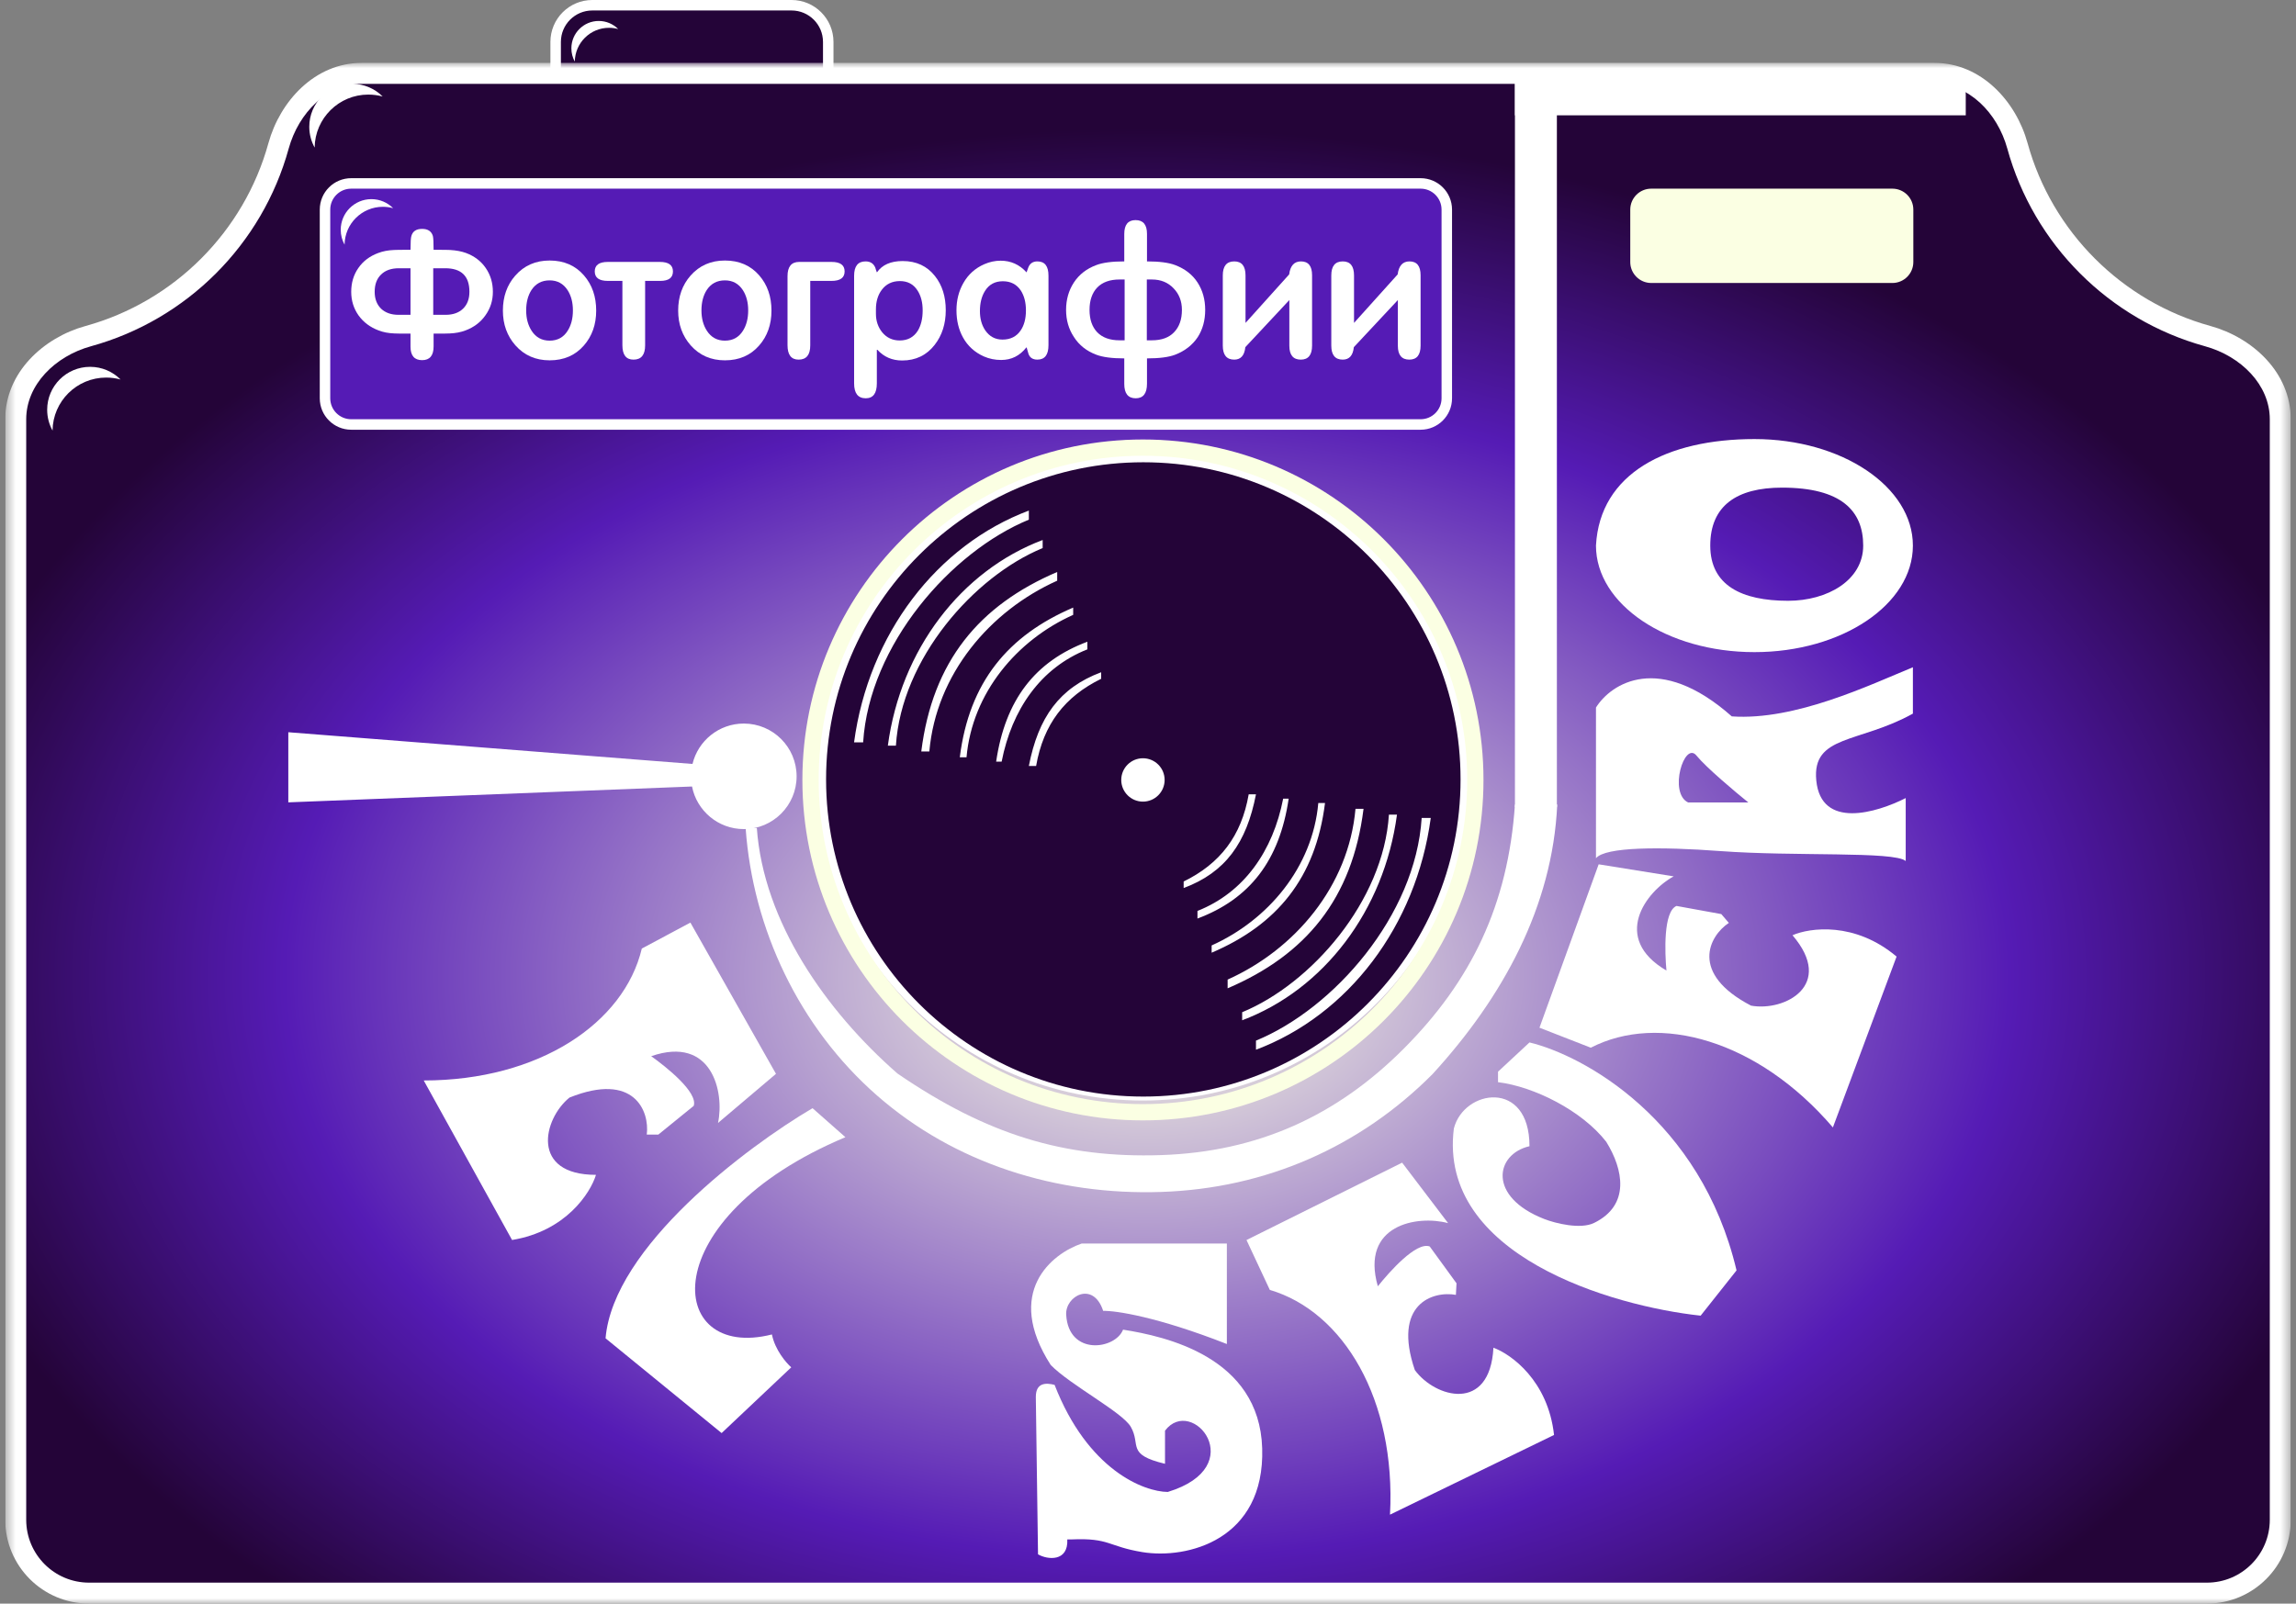 <?xml version="1.0" encoding="UTF-8"?> <svg xmlns="http://www.w3.org/2000/svg" width="219" height="153" viewBox="0 0 219 153" fill="none"><rect x="0" y="0" width="219" height="153" fill="#808080" stroke="none"/><g clip-path="url(#clip0_232_244)"><path d="M78.5 7.5H79V7V4C79 2.067 77.433 0.5 75.5 0.5H56.5C54.567 0.5 53 2.067 53 4V7V7.5H53.5H78.5Z" fill="#240438" stroke="white"></path><path fill-rule="evenodd" clip-rule="evenodd" d="M210.582 32.069C214.309 33.096 217.5 36.134 217.5 40V145C217.5 148.866 214.366 152 210.5 152H8.5C4.634 152 1.5 148.866 1.5 145V40C1.5 36.134 4.691 33.096 8.418 32.069C17.217 29.647 24.147 22.717 26.57 13.918C27.596 10.191 30.634 7 34.5 7H184.5C188.366 7 191.404 10.191 192.431 13.918C194.853 22.717 201.783 29.647 210.582 32.069Z" fill="url(#paint0_radial_232_244)"></path><mask id="mask0_232_244" style="mask-type:luminance" maskUnits="userSpaceOnUse" x="0" y="6" width="219" height="147"><path d="M218.5 6H0.5V153H218.5V6Z" fill="white"></path><path fill-rule="evenodd" clip-rule="evenodd" d="M210.582 32.069C214.309 33.096 217.5 36.134 217.5 40V145C217.5 148.866 214.366 152 210.5 152H8.5C4.634 152 1.5 148.866 1.5 145V40C1.5 36.134 4.691 33.096 8.418 32.069C17.217 29.647 24.147 22.717 26.57 13.918C27.596 10.191 30.634 7 34.5 7H184.5C188.366 7 191.404 10.191 192.431 13.918C194.853 22.717 201.783 29.647 210.582 32.069Z" fill="black"></path></mask><g mask="url(#mask0_232_244)"><path d="M216.5 40V145H218.5V40H216.5ZM210.5 151H8.5V153H210.5V151ZM2.5 145V40H0.5V145H2.5ZM8.684 33.034C17.822 30.517 25.017 23.322 27.534 14.184L25.605 13.653C23.276 22.111 16.611 28.776 8.153 31.105L8.684 33.034ZM34.5 8H184.5V6H34.5V8ZM210.847 31.105C202.389 28.776 195.724 22.111 193.395 13.653L191.466 14.184C193.983 23.322 201.178 30.517 210.316 33.034L210.847 31.105ZM184.5 8C187.769 8 190.515 10.73 191.466 14.184L193.395 13.653C192.293 9.652 188.963 6 184.5 6V8ZM27.534 14.184C28.485 10.73 31.231 8 34.5 8V6C30.037 6 26.707 9.652 25.605 13.653L27.534 14.184ZM2.5 40C2.5 36.731 5.23 33.985 8.684 33.034L8.153 31.105C4.152 32.207 0.5 35.537 0.5 40H2.5ZM8.5 151C5.186 151 2.5 148.314 2.5 145H0.5C0.5 149.418 4.082 153 8.5 153V151ZM216.5 145C216.5 148.314 213.814 151 210.5 151V153C214.918 153 218.5 149.418 218.5 145H216.5ZM218.5 40C218.5 35.537 214.848 32.207 210.847 31.105L210.316 33.034C213.77 33.985 216.5 36.731 216.5 40H218.5Z" fill="white"></path></g><path d="M109 105C126.397 105 140.5 90.897 140.5 73.5C140.5 56.103 126.397 42 109 42C91.603 42 77.5 56.103 77.5 73.5C77.5 90.897 91.603 105 109 105Z" fill="white"></path><path fill-rule="evenodd" clip-rule="evenodd" d="M70.948 79.103C73.729 79.103 75.983 76.849 75.983 74.069C75.983 71.288 73.729 69.034 70.948 69.034C68.574 69.034 66.584 70.677 66.053 72.888L27.5 69.862V76.552L66.007 75.04C66.46 77.356 68.5 79.103 70.948 79.103Z" fill="white"></path><path d="M144.5 7H185.5C186.605 7 187.5 7.895 187.5 9V11H144.5V7Z" fill="white"></path><path d="M148.5 77V7H144.5V77H148.5Z" fill="white"></path><path d="M148.535 76.759C148.086 86.517 143.328 95.173 136.638 102.483C129.705 109.446 120.723 113.392 110.751 113.724C100.779 114.056 91.064 111.009 83.656 104.523C76.247 98.038 71.805 88.66 71.121 79H72.19C72.822 87.93 78.756 96.431 85.605 102.426C94.156 108.276 101.533 110.514 110.751 110.207C119.969 109.9 127.505 106.471 133.914 100.034C140.323 93.598 143.845 86.345 144.5 76.759H148.535Z" fill="white"></path><path fill-rule="evenodd" clip-rule="evenodd" d="M109.053 104.624C125.765 104.624 139.313 91.076 139.313 74.364C139.313 57.652 125.765 44.105 109.053 44.105C92.342 44.105 78.794 57.652 78.794 74.364C78.794 91.076 92.342 104.624 109.053 104.624ZM82.329 70.829C82.919 61.505 90.718 52.631 98.135 49.581V48.714C89.366 52.007 82.849 60.499 81.463 70.829H82.329ZM85.454 71.141C85.976 62.869 92.883 54.997 99.452 52.291V51.522C91.686 54.443 85.914 61.977 84.686 71.141H85.454ZM88.643 71.695C89.296 64.312 94.426 58.281 100.839 55.404V54.572C93.386 57.761 88.95 63.099 87.875 71.695H88.643ZM102.364 58.663C97.014 61.062 92.735 66.092 92.19 72.25H91.549C92.446 65.08 96.147 60.629 102.364 57.969V58.663ZM95.541 72.666C96.506 67.709 99.244 63.723 103.716 61.955V61.227C98.725 63.099 95.882 66.773 95.016 72.666H95.541ZM98.828 73.082C99.522 69.095 101.566 66.461 105.033 64.763V64.139C101.055 65.625 99.036 68.437 98.135 73.082H98.828ZM119.799 99.286C127.216 96.236 135.015 87.362 135.604 78.038H136.471C135.084 88.367 128.568 96.859 119.799 100.153V99.286ZM132.48 77.726C131.958 85.998 125.051 93.87 118.482 96.576V97.345C126.248 94.424 132.02 86.89 133.248 77.726H132.48ZM129.291 77.172C128.638 84.555 123.508 90.586 117.095 93.463V94.295C124.547 91.106 128.984 85.768 130.059 77.172H129.291ZM115.57 90.204C120.919 87.805 125.199 82.775 125.744 76.617H126.384C125.488 83.786 121.787 88.238 115.57 90.898V90.204ZM122.393 76.201C121.428 81.158 118.69 85.144 114.218 86.912V87.639C119.21 85.768 122.052 82.094 122.918 76.201H122.393ZM119.105 75.785C118.412 79.771 116.367 82.406 112.901 84.104V84.728C116.878 83.242 118.898 80.43 119.799 75.785H119.105Z" fill="#240438"></path><path d="M109.017 76.483C110.16 76.483 111.086 75.556 111.086 74.414C111.086 73.271 110.16 72.345 109.017 72.345C107.875 72.345 106.948 73.271 106.948 74.414C106.948 75.556 107.875 76.483 109.017 76.483Z" fill="white"></path><path d="M141.5 74.413C141.5 92.353 126.957 106.896 109.017 106.896C91.077 106.896 76.534 92.353 76.534 74.413C76.534 56.474 91.077 41.931 109.017 41.931C126.957 41.931 141.5 56.474 141.5 74.413ZM78.088 74.413C78.088 91.495 91.935 105.343 109.017 105.343C126.099 105.343 139.947 91.495 139.947 74.413C139.947 57.332 126.099 43.484 109.017 43.484C91.935 43.484 78.088 57.332 78.088 74.413Z" fill="#FBFFE3"></path><path d="M145.888 99.458C151.049 100.704 162.224 106.799 165.637 121.208L162.213 125.527C153.735 124.614 137.156 119.765 138.673 107.673C139.621 103.934 145.888 102.934 145.888 109.359C142.624 110.108 141.856 114.191 147.309 116.31C148.369 116.722 150.747 117.316 152.049 116.679C155.519 114.982 154.84 111.571 153.208 108.937C150.883 105.947 146.293 103.665 142.886 103.25V102.249L145.888 99.458Z" fill="white"></path><path d="M132.582 144.513C133.168 133.522 128.13 125.132 121.12 123.07L118.895 118.311L133.739 110.928L138.125 116.699C135.214 115.911 129.733 116.832 131.423 122.723C132.497 121.374 135.09 118.436 136.372 118.926L138.927 122.438L138.868 123.542C136.639 123.142 132.808 124.432 134.952 130.717C136.868 133.35 142.116 134.843 142.449 128.585C144.139 129.202 147.661 131.732 148.229 136.909L132.582 144.513Z" fill="white"></path><path fill-rule="evenodd" clip-rule="evenodd" d="M152.229 81.884V67.507C153.651 65.225 158.232 62.199 165.184 68.35C171.241 68.771 178.35 65.348 182.458 63.663V68.086C177.35 70.93 172.82 70.088 173.242 74.459C173.695 79.159 179 77.548 181.773 76.144V82.148C180.667 81.2 171.221 81.729 164.078 81.2C158.39 80.778 153.109 80.79 152.229 81.884ZM166.764 76.565H161.024C159.128 75.67 160.655 70.667 161.814 72.089C162.741 73.227 165.5 75.547 166.764 76.565Z" fill="white"></path><path d="M40.416 103.087C51.423 103.087 59.533 97.61 61.218 90.5L65.853 88.025L74.016 102.455L68.486 107.142C69.118 104.193 67.907 98.768 62.114 100.77C63.518 101.77 66.59 104.203 66.169 105.509L62.798 108.248H61.692C61.973 106.001 60.481 102.244 54.319 104.719C51.791 106.773 50.58 112.092 56.847 112.092C56.321 113.813 53.982 117.464 48.842 118.307L40.416 103.087Z" fill="white"></path><path d="M174.827 107.568C167.665 99.21 158.229 96.615 151.734 99.961L146.839 98.052L152.485 82.464L159.642 83.614C156.992 85.053 153.661 89.502 158.95 92.599C158.796 90.882 158.644 86.966 159.91 86.436L164.183 87.213L164.903 88.053C163.013 89.302 161.132 92.879 167.02 95.948C170.225 96.531 175.052 93.99 170.974 89.231C172.623 88.511 176.918 87.911 180.902 91.266L174.827 107.568Z" fill="white"></path><path d="M117.022 128.232V118.647H103.171C100.327 119.612 95.756 123.281 100.222 130.233C102.065 132.129 107.058 134.741 107.858 136.131C108.859 137.869 107.384 138.765 111.123 139.66V136.5C113.704 133.077 119.339 139.923 111.387 142.346C109.104 142.328 103.75 140.26 100.59 132.129C99.818 131.936 98.8 131.866 98.8 133.288L99.01 148.297C99.906 148.823 101.907 149.034 101.802 146.875H102.223C105.857 146.717 105.672 147.545 108.964 148.086C113.23 148.787 120.655 146.928 120.392 138.185C120.129 129.443 111.123 127.494 107.121 126.862C106.383 128.758 101.929 129.39 101.696 125.441C101.591 123.65 104.277 122.175 105.225 125.072C106.383 125.037 110.365 125.62 117.022 128.232Z" fill="white"></path><path d="M182.458 52.055C182.458 57.668 175.691 62.219 167.343 62.219C158.996 62.219 152.229 57.668 152.229 52.055C152.597 45.156 158.996 41.891 167.343 41.891C175.691 41.891 182.458 46.441 182.458 52.055ZM163.13 52.055C163.13 55.858 166.132 57.321 170.556 57.321C174.295 57.321 177.718 55.373 177.718 52.055C177.718 48.737 175.632 46.525 169.977 46.525C165.658 46.525 163.13 48.252 163.13 52.055Z" fill="white"></path><path d="M73.628 127.319C63.48 129.902 62.188 116.248 80.639 108.499L77.502 105.731C71.229 109.421 58.498 118.979 57.76 127.688L68.831 136.729L75.473 130.456C74.981 130.025 73.923 128.795 73.628 127.319Z" fill="white"></path><path d="M180.5 18H157.5C156.395 18 155.5 18.895 155.5 20V25C155.5 26.105 156.395 27 157.5 27H180.5C181.605 27 182.5 26.105 182.5 25V20C182.5 18.895 181.605 18 180.5 18Z" fill="#FBFFE3"></path><path d="M135.5 17.5H33.5C32.119 17.5 31 18.619 31 20V38C31 39.381 32.119 40.5 33.5 40.5H135.5C136.881 40.5 138 39.381 138 38V20C138 18.619 136.881 17.5 135.5 17.5Z" fill="#551BB5" stroke="white"></path><path d="M47.012 27.84C47.012 28.679 46.775 29.427 46.301 30.087C45.839 30.746 45.203 31.227 44.393 31.529C43.954 31.696 43.456 31.791 42.901 31.814C42.786 31.825 42.271 31.831 41.358 31.831V33.054C41.358 33.926 40.993 34.362 40.265 34.362C39.525 34.362 39.155 33.932 39.155 33.071V31.831C38.23 31.831 37.715 31.825 37.611 31.814C37.044 31.791 36.547 31.696 36.119 31.529C35.31 31.227 34.668 30.746 34.194 30.087C33.731 29.427 33.5 28.679 33.5 27.84C33.5 26.98 33.725 26.225 34.176 25.577C34.627 24.918 35.264 24.437 36.084 24.135C36.524 23.968 37.027 23.873 37.594 23.85C37.721 23.839 38.241 23.833 39.155 23.833C39.155 23.118 39.184 22.677 39.241 22.509C39.369 22.062 39.71 21.838 40.265 21.838C40.808 21.838 41.149 22.062 41.288 22.509C41.334 22.688 41.358 23.129 41.358 23.833C42.271 23.833 42.791 23.839 42.919 23.85C43.508 23.884 44.017 23.979 44.445 24.135C45.255 24.437 45.885 24.918 46.336 25.577C46.787 26.236 47.012 26.991 47.012 27.84ZM44.775 27.84C44.775 26.343 44.006 25.594 42.468 25.594H41.323V30.037H42.502C43.208 30.037 43.763 29.841 44.168 29.45C44.572 29.059 44.775 28.522 44.775 27.84ZM39.155 30.037V25.594H38.045C37.316 25.594 36.749 25.795 36.345 26.197C35.94 26.588 35.738 27.136 35.738 27.84C35.738 28.511 35.94 29.047 36.345 29.45C36.761 29.841 37.316 30.037 38.01 30.037H39.155Z" fill="white"></path><path d="M56.866 29.634C56.866 30.964 56.473 32.076 55.687 32.97C54.866 33.909 53.779 34.379 52.426 34.379C51.096 34.379 50.009 33.904 49.165 32.954C48.367 32.048 47.968 30.942 47.968 29.634C47.968 28.304 48.361 27.192 49.147 26.298C49.992 25.337 51.084 24.856 52.426 24.856C53.79 24.856 54.883 25.331 55.704 26.281C56.479 27.175 56.866 28.293 56.866 29.634ZM52.426 26.75C51.674 26.75 51.096 27.058 50.691 27.673C50.356 28.198 50.188 28.846 50.188 29.617C50.188 30.377 50.361 31.026 50.708 31.562C51.113 32.188 51.686 32.501 52.426 32.501C53.177 32.501 53.75 32.188 54.143 31.562C54.478 31.037 54.646 30.389 54.646 29.617C54.646 28.857 54.478 28.215 54.143 27.689C53.738 27.063 53.166 26.75 52.426 26.75Z" fill="white"></path><path d="M64.188 25.896C64.188 26.499 63.783 26.801 62.974 26.801H61.534V32.954C61.534 33.859 61.164 34.312 60.424 34.312C59.719 34.312 59.366 33.853 59.366 32.937V26.801H57.978C57.146 26.801 56.73 26.499 56.73 25.896C56.73 25.292 57.146 24.99 57.978 24.99H62.939C63.772 24.99 64.188 25.292 64.188 25.896Z" fill="white"></path><path d="M73.585 29.634C73.585 30.964 73.192 32.076 72.405 32.97C71.584 33.909 70.497 34.379 69.144 34.379C67.814 34.379 66.728 33.904 65.883 32.954C65.085 32.048 64.686 30.942 64.686 29.634C64.686 28.304 65.08 27.192 65.866 26.298C66.71 25.337 67.803 24.856 69.144 24.856C70.509 24.856 71.602 25.331 72.423 26.281C73.197 27.175 73.585 28.293 73.585 29.634ZM69.144 26.75C68.393 26.75 67.814 27.058 67.41 27.673C67.074 28.198 66.907 28.846 66.907 29.617C66.907 30.377 67.08 31.026 67.427 31.562C67.832 32.188 68.404 32.501 69.144 32.501C69.896 32.501 70.468 32.188 70.862 31.562C71.197 31.037 71.365 30.389 71.365 29.617C71.365 28.857 71.197 28.215 70.862 27.689C70.457 27.063 69.884 26.75 69.144 26.75Z" fill="white"></path><path d="M80.563 25.896C80.563 26.499 80.146 26.801 79.314 26.801H77.284V32.954C77.284 33.859 76.914 34.312 76.174 34.312C75.469 34.312 75.116 33.853 75.116 32.937V26.348C75.116 25.443 75.486 24.99 76.226 24.99H79.314C80.146 24.99 80.563 25.292 80.563 25.896Z" fill="white"></path><path d="M90.21 29.601C90.21 30.897 89.857 31.998 89.152 32.903C88.377 33.898 87.342 34.395 86.047 34.395C85.099 34.395 84.312 34.054 83.688 33.373H83.636V36.575C83.636 37.525 83.283 38 82.578 38C81.838 38 81.468 37.525 81.468 36.575V26.315C81.468 25.398 81.832 24.94 82.561 24.94C83.023 24.94 83.335 25.147 83.497 25.56C83.52 25.661 83.567 25.8 83.636 25.979H83.653C84.151 25.264 84.966 24.906 86.099 24.906C87.406 24.906 88.435 25.387 89.187 26.348C89.869 27.209 90.21 28.293 90.21 29.601ZM88.007 29.617C88.007 28.857 87.845 28.226 87.521 27.723C87.14 27.119 86.579 26.818 85.839 26.818C85.099 26.818 84.521 27.097 84.104 27.656C83.734 28.148 83.549 28.768 83.549 29.517V29.936C83.549 30.618 83.746 31.204 84.139 31.696C84.567 32.222 85.128 32.484 85.822 32.484C86.573 32.484 87.146 32.177 87.539 31.562C87.851 31.048 88.007 30.4 88.007 29.617Z" fill="white"></path><path d="M100.007 32.937C100.007 33.853 99.655 34.311 98.949 34.311C98.51 34.311 98.227 34.127 98.099 33.758C98.065 33.613 98.007 33.412 97.926 33.155H97.891C97.267 33.948 96.469 34.345 95.498 34.345C94.908 34.345 94.359 34.233 93.85 34.01C92.971 33.618 92.306 33.015 91.855 32.199C91.439 31.45 91.231 30.584 91.231 29.6C91.231 28.639 91.45 27.773 91.89 27.002C92.352 26.186 93.017 25.588 93.884 25.208C94.393 24.984 94.914 24.873 95.445 24.873C96.417 24.873 97.238 25.241 97.909 25.979H97.926V25.962C97.961 25.839 98.013 25.694 98.082 25.526C98.232 25.135 98.522 24.94 98.949 24.94C99.655 24.94 100.007 25.392 100.007 26.298V32.937ZM95.654 26.834C94.902 26.834 94.335 27.142 93.954 27.756C93.63 28.27 93.468 28.913 93.468 29.684C93.468 30.399 93.636 31.009 93.971 31.512C94.376 32.104 94.925 32.4 95.619 32.4C96.382 32.4 96.96 32.11 97.353 31.528C97.689 31.037 97.857 30.399 97.857 29.617C97.857 28.857 97.695 28.226 97.371 27.723C96.978 27.13 96.405 26.834 95.654 26.834Z" fill="white"></path><path d="M114.955 29.567C114.955 30.562 114.718 31.428 114.244 32.166C113.735 32.926 113.018 33.484 112.093 33.842C111.48 34.077 110.584 34.194 109.404 34.194V36.608C109.404 37.536 109.046 38 108.329 38C107.6 38 107.236 37.542 107.236 36.625V34.194C106.068 34.194 105.178 34.077 104.565 33.842C103.64 33.496 102.929 32.931 102.431 32.149C101.934 31.4 101.686 30.539 101.686 29.567C101.686 28.584 101.934 27.712 102.431 26.952C102.929 26.192 103.64 25.638 104.565 25.292C105.178 25.057 106.068 24.94 107.236 24.94V22.325C107.236 21.442 107.595 21 108.312 21C109.04 21 109.404 21.436 109.404 22.308V24.94C110.584 24.94 111.48 25.057 112.093 25.292C113.03 25.65 113.741 26.203 114.226 26.952C114.712 27.701 114.955 28.572 114.955 29.567ZM109.873 26.667H109.387V32.468H109.873C110.798 32.468 111.503 32.21 111.989 31.696C112.486 31.182 112.735 30.472 112.735 29.567C112.735 28.74 112.469 28.053 111.937 27.505C111.405 26.946 110.717 26.667 109.873 26.667ZM107.271 32.468V26.667H106.785C105.86 26.667 105.149 26.924 104.652 27.438C104.166 27.952 103.923 28.662 103.923 29.567C103.923 30.472 104.166 31.182 104.652 31.696C105.149 32.21 105.86 32.468 106.785 32.468H107.271Z" fill="white"></path><path d="M125.15 32.971C125.15 33.865 124.792 34.312 124.075 34.312C123.346 34.312 122.982 33.87 122.982 32.987V28.628L118.784 33.121C118.703 33.915 118.351 34.312 117.726 34.312C116.998 34.312 116.634 33.865 116.634 32.971V26.281C116.634 25.387 116.998 24.94 117.726 24.94C118.443 24.94 118.802 25.387 118.802 26.281V30.808L122.965 26.181C123.069 25.354 123.445 24.94 124.092 24.94C124.798 24.94 125.15 25.381 125.15 26.264V32.971Z" fill="white"></path><path d="M135.5 32.971C135.5 33.865 135.142 34.312 134.425 34.312C133.696 34.312 133.332 33.87 133.332 32.987V28.628L129.134 33.121C129.053 33.915 128.701 34.312 128.076 34.312C127.348 34.312 126.983 33.865 126.983 32.971V26.281C126.983 25.387 127.348 24.94 128.076 24.94C128.793 24.94 129.151 25.387 129.151 26.281V30.808L133.314 26.181C133.419 25.354 133.794 24.94 134.442 24.94C135.147 24.94 135.5 25.381 135.5 26.264V32.971Z" fill="white"></path><path fill-rule="evenodd" clip-rule="evenodd" d="M58.964 2.771C58.686 2.694 58.393 2.653 58.091 2.653C56.301 2.653 54.848 4.093 54.827 5.877C54.618 5.502 54.5 5.071 54.5 4.612C54.5 3.169 55.669 2 57.111 2C57.836 2 58.491 2.295 58.964 2.771Z" fill="white"></path><path fill-rule="evenodd" clip-rule="evenodd" d="M170.5 44.989C169.504 44.79 168.454 44.684 167.37 44.684C160.956 44.684 155.748 48.398 155.671 53C154.925 52.033 154.5 50.92 154.5 49.736C154.5 46.016 158.69 43 163.86 43C166.456 43 168.805 43.76 170.5 44.989Z" fill="white"></path><path fill-rule="evenodd" clip-rule="evenodd" d="M36.5 9.209C36.064 9.088 35.605 9.024 35.13 9.024C32.325 9.024 30.046 11.281 30.012 14.079C29.686 13.492 29.5 12.815 29.5 12.095C29.5 9.833 31.333 8 33.595 8C34.731 8 35.758 8.462 36.5 9.209Z" fill="white"></path><path fill-rule="evenodd" clip-rule="evenodd" d="M11.5 36.209C11.064 36.088 10.605 36.024 10.13 36.024C7.324 36.024 5.046 38.282 5.012 41.08C4.686 40.492 4.5 39.815 4.5 39.095C4.5 36.833 6.333 35 8.595 35C9.731 35 10.758 35.462 11.5 36.209Z" fill="white"></path><path fill-rule="evenodd" clip-rule="evenodd" d="M37.5 19.864C37.189 19.777 36.861 19.731 36.522 19.731C34.517 19.731 32.89 21.344 32.866 23.343C32.633 22.923 32.5 22.439 32.5 21.925C32.5 20.309 33.809 19 35.425 19C36.236 19 36.97 19.33 37.5 19.864Z" fill="white"></path><path fill-rule="evenodd" clip-rule="evenodd" d="M72.5 70.864C72.189 70.777 71.861 70.731 71.522 70.731C69.517 70.731 67.89 72.344 67.866 74.343C67.633 73.923 67.5 73.439 67.5 72.925C67.5 71.309 68.809 70 70.425 70C71.236 70 71.97 70.33 72.5 70.864Z" fill="white"></path></g><defs><radialGradient id="paint0_radial_232_244" cx="0" cy="0" r="1" gradientUnits="userSpaceOnUse" gradientTransform="translate(109.5 93.048) rotate(89.644) scale(80.454 119.848)"><stop stop-color="#FBFFE3"></stop><stop offset="0.688" stop-color="#551BB5"></stop><stop offset="1" stop-color="#240438"></stop></radialGradient><clipPath id="clip0_232_244"><rect width="218" height="153" fill="white" transform="translate(0.5)"></rect></clipPath></defs></svg> 
